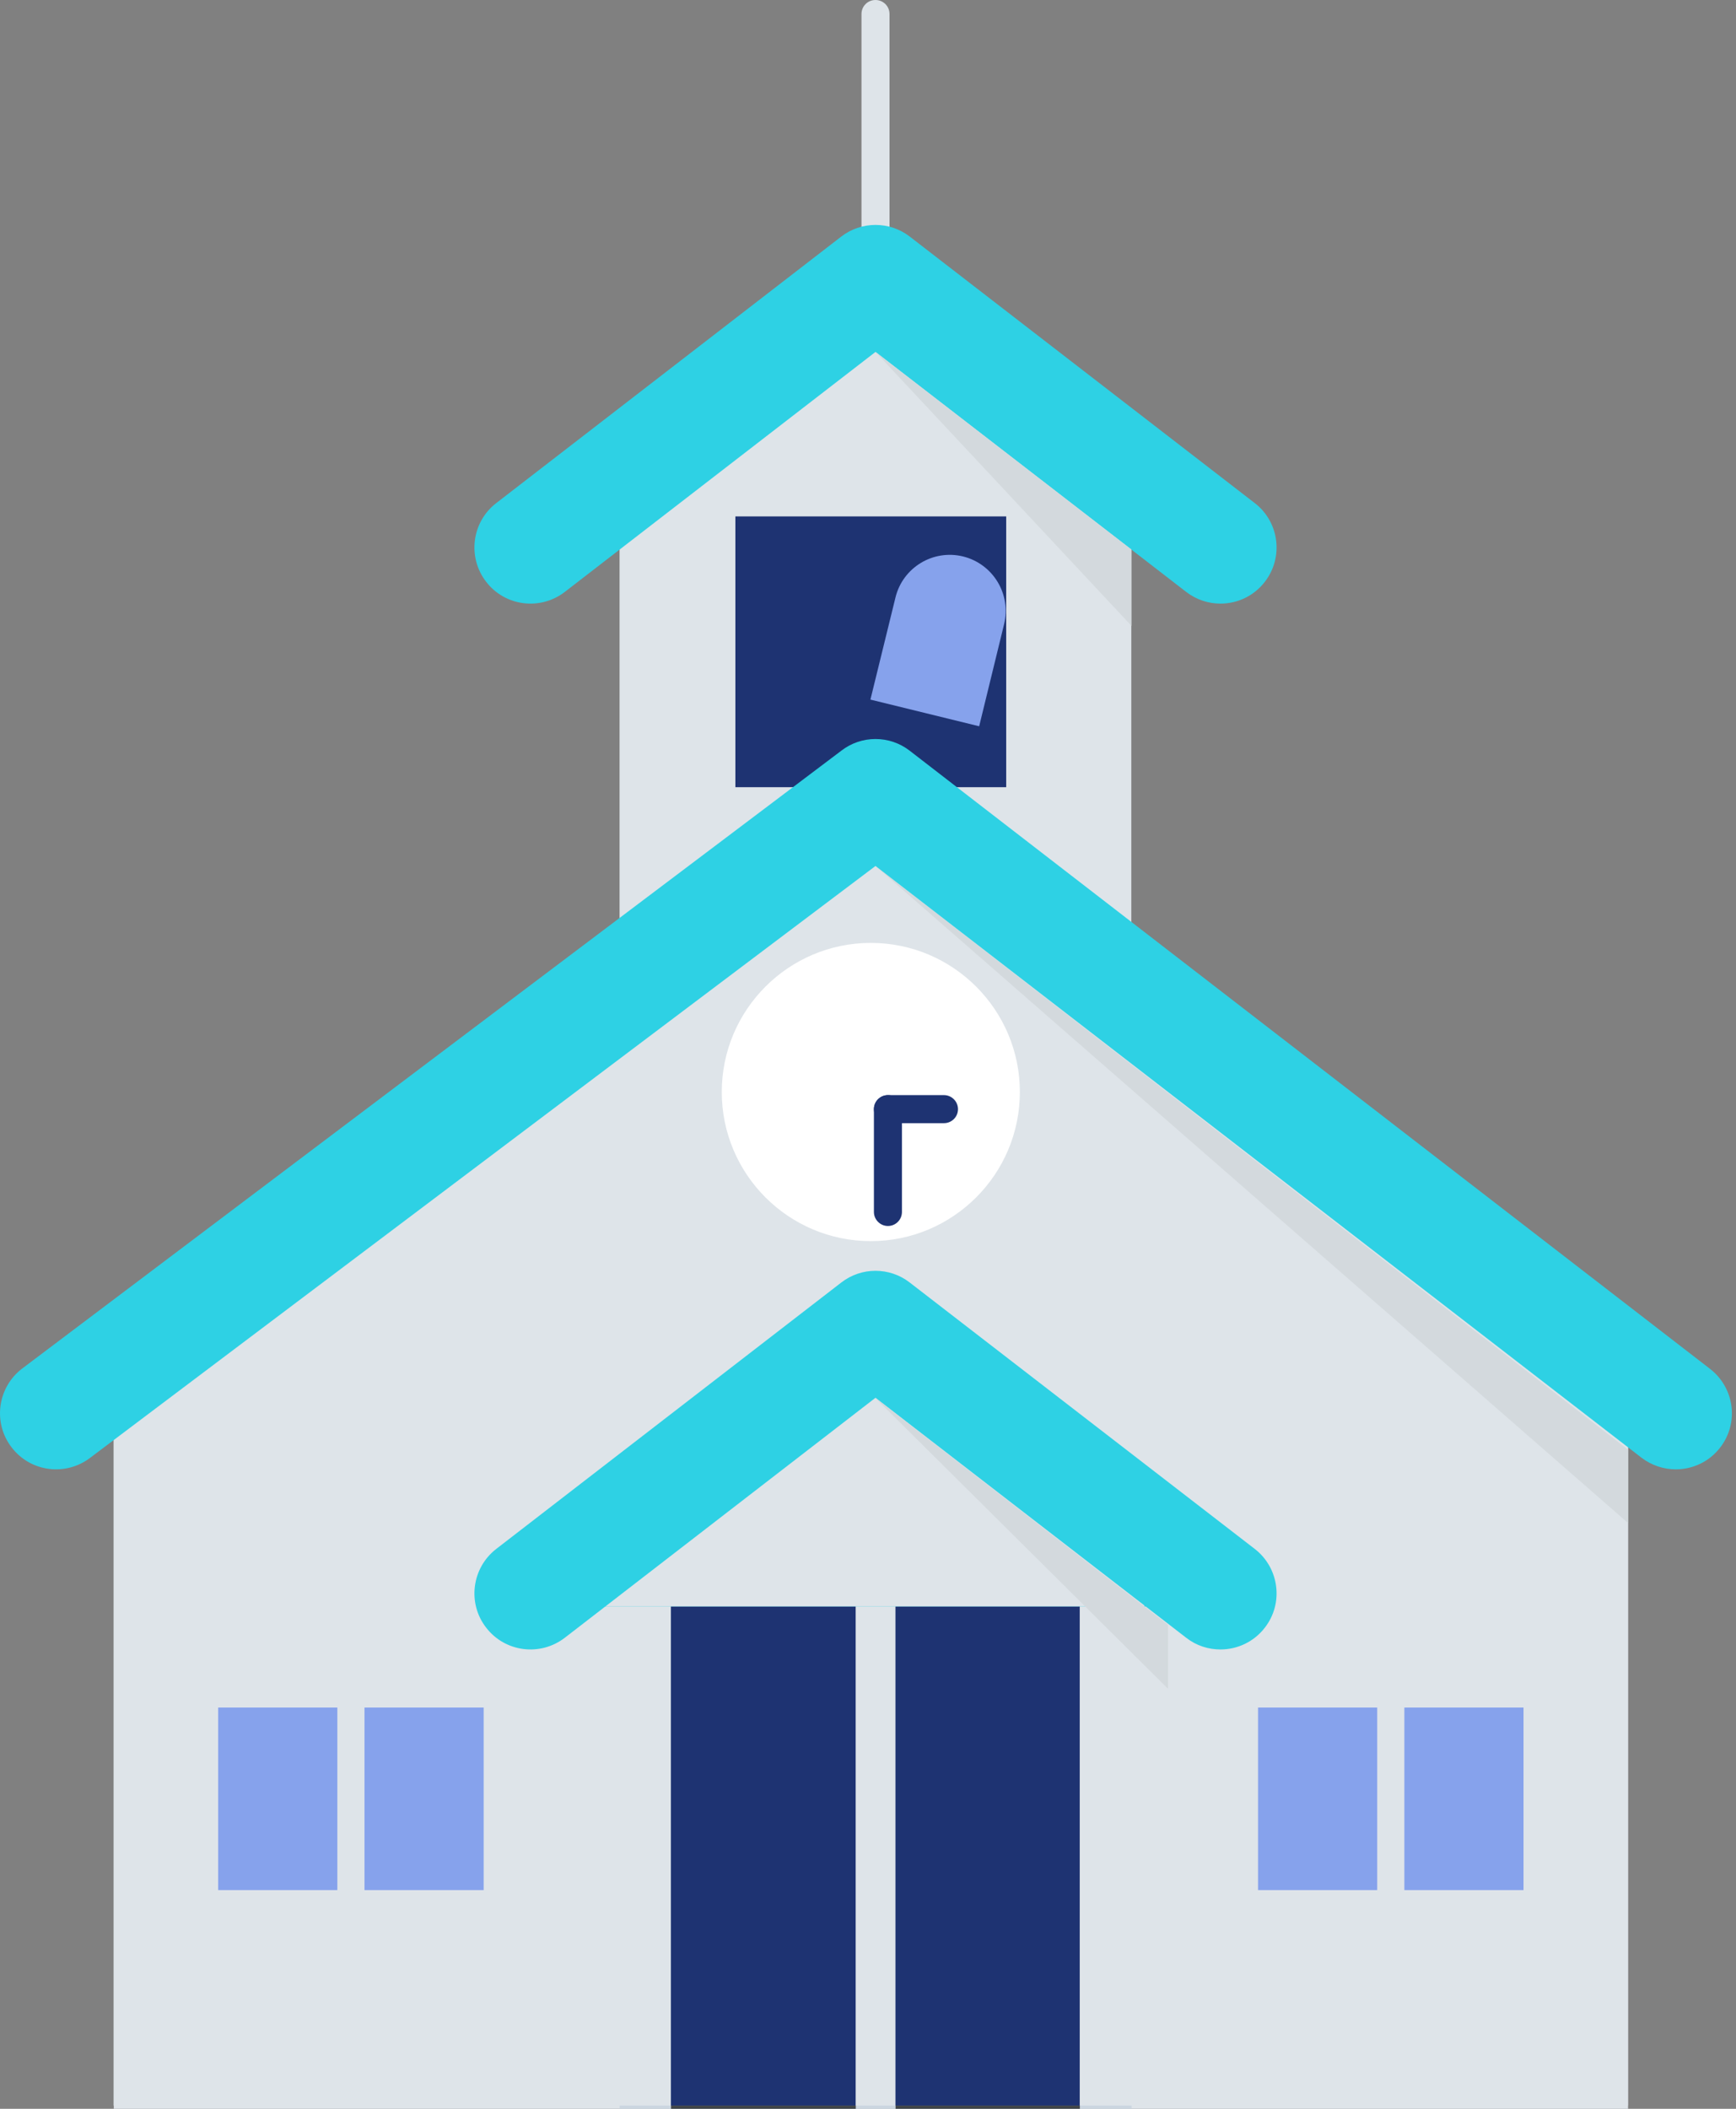 <svg xmlns="http://www.w3.org/2000/svg" xmlns:xlink="http://www.w3.org/1999/xlink" preserveAspectRatio="xMidYMid meet" width="140" height="170" viewBox="0 0 140 170" style="width:100%;height:100%"><rect x="0" y="0" width="140" height="170" fill="#808080" stroke="none"/><defs><animateTransform repeatCount="indefinite" dur="8s" begin="0s" xlink:href="#_R_G_L_5_G" fill="freeze" attributeName="transform" from="1 1" to="1 1" type="scale" additive="sum" keyTimes="0;0.075;0.15;0.2;0.275;0.35;0.4;0.475;0.55;0.6;0.675;0.75;0.8;0.875;0.95;1" values="1 1;0.65 1;1 1;1 1;0.65 1;1 1;1 1;0.65 1;1 1;1 1;0.65 1;1 1;1 1;0.65 1;1 1;1 1" keySplines="0.167 0.167 0.833 0.833;0.167 0.167 0.833 0.833;0.167 0.167 0.833 0.833;0.167 0.167 0.833 0.833;0.167 0.167 0.833 0.833;0.167 0.167 0.833 0.833;0.167 0.167 0.833 0.833;0.167 0.167 0.833 0.833;0.167 0.167 0.833 0.833;0.167 0.167 0.833 0.833;0.167 0.167 0.833 0.833;0.167 0.167 0.833 0.833;0.167 0.167 0.833 0.833;0.167 0.167 0.833 0.833;0 0 0 0" calcMode="spline"/><animateTransform repeatCount="indefinite" dur="8s" begin="0s" xlink:href="#_R_G_L_5_G" fill="freeze" attributeName="transform" from="-0.75 78.25" to="-0.75 78.25" type="translate" additive="sum" keyTimes="0;1" values="-0.75 78.25;-0.75 78.25" keySplines="0 0 1 1" calcMode="spline"/><animateTransform repeatCount="indefinite" dur="8s" begin="0s" xlink:href="#_R_G_L_2_G" fill="freeze" attributeName="transform" from="0" to="720" type="rotate" additive="sum" keyTimes="0;1" values="0;720" keySplines="0.167 0.167 0.833 0.833" calcMode="spline"/><animateTransform repeatCount="indefinite" dur="8s" begin="0s" xlink:href="#_R_G_L_2_G" fill="freeze" attributeName="transform" from="-1.381 -9.666" to="-1.381 -9.666" type="translate" additive="sum" keyTimes="0;1" values="-1.381 -9.666;-1.381 -9.666" keySplines="0 0 1 1" calcMode="spline"/><animateTransform repeatCount="indefinite" dur="8s" begin="0s" xlink:href="#_R_G_L_1_G" fill="freeze" attributeName="transform" from="0" to="360" type="rotate" additive="sum" keyTimes="0;1" values="0;360" keySplines="0.167 0.167 0.833 0.833" calcMode="spline"/><animateTransform repeatCount="indefinite" dur="8s" begin="0s" xlink:href="#_R_G_L_1_G" fill="freeze" attributeName="transform" from="-1.382 -1.38" to="-1.382 -1.38" type="translate" additive="sum" keyTimes="0;1" values="-1.382 -1.38;-1.382 -1.38" keySplines="0 0 1 1" calcMode="spline"/><animateTransform repeatCount="indefinite" dur="8s" begin="0s" xlink:href="#_R_G_L_0_G" fill="freeze" attributeName="transform" from="0" to="0" type="rotate" additive="sum" keyTimes="0;0.1;0.2;0.3;0.4;0.5;0.6;0.7;0.8;0.9;1" values="0;-25;0;-25;0;-25;0;-25;0;-25;0" keySplines="0.167 0.167 0.833 0.833;0.167 0.167 0.833 0.833;0.167 0.167 0.833 0.833;0.167 0.167 0.833 0.833;0.167 0.167 0.833 0.833;0.167 0.167 0.833 0.833;0.167 0.167 0.833 0.833;0.167 0.167 0.833 0.833;0.167 0.167 0.833 0.833;0.167 0.167 0.833 0.833" calcMode="spline"/><animateTransform repeatCount="indefinite" dur="8s" begin="0s" xlink:href="#_R_G_L_0_G" fill="freeze" attributeName="transform" from="-6.641 -0.714" to="-6.641 -0.714" type="translate" additive="sum" keyTimes="0;1" values="-6.641 -0.714;-6.641 -0.714" keySplines="0 0 1 1" calcMode="spline"/><animate attributeType="XML" attributeName="opacity" dur="8s" from="0" to="1" xlink:href="#time_group"/></defs><g id="_R_G"><g id="_R_G_L_5_G" transform=" translate(70.75, 6.75)"><path id="_R_G_L_5_G_D_0_P_0" fill="#ffffff" fill-opacity="1" fill-rule="nonzero" d=" M0.5 -84.25 C0.5,-84.25 0.75,-73 0.75,-73 C0.75,-73 12.5,-78.25 12.5,-78.25 C12.5,-78.25 0.5,-84.25 0.5,-84.25z "/><path id="_R_G_L_5_G_D_1_P_0" stroke="#ffffff" stroke-linecap="round" stroke-linejoin="round" fill="none" stroke-width="0" stroke-opacity="1" d=" M0.5 -84.25 C0.5,-84.25 0.75,-73 0.75,-73 C0.75,-73 12.5,-78.25 12.5,-78.25 C12.5,-78.25 0.5,-84.25 0.5,-84.25z "/></g><g id="_R_G_L_4_G" transform=" translate(69.833, 85) translate(-70.668, -85.25)"><path id="_R_G_L_4_G_D_0_P_0" fill="#dee4e9" fill-opacity="1" fill-rule="nonzero" d=" M71.44 25.02 C70.81,25.02 70.31,24.51 70.31,23.89 C70.31,23.89 70.31,1.38 70.31,1.38 C70.31,0.75 70.81,0.25 71.44,0.25 C72.06,0.25 72.57,0.75 72.57,1.38 C72.57,1.38 72.57,23.89 72.57,23.89 C72.57,24.51 72.06,25.02 71.44,25.02z "/><path id="_R_G_L_4_G_D_1_P_0" fill="#dee4e9" fill-opacity="1" fill-rule="nonzero" d=" M10.01 113.02 C10.01,113.02 10.01,122.54 10.01,122.54 C10.01,122.54 10.01,170.25 10.01,170.25 C10.01,170.25 71.07,170.25 71.07,170.25 C71.07,170.25 132.13,170.25 132.13,170.25 C132.13,170.25 132.13,122.54 132.13,122.54 C132.13,122.54 132.13,113.02 132.13,113.02 C132.13,113.02 71.07,66.06 71.07,66.06 C71.07,66.06 10.01,113.02 10.01,113.02z "/><path id="_R_G_L_4_G_D_2_P_0" fill="#cbd6e0" fill-opacity="1" fill-rule="nonzero" d=" M50.81 170.25 C50.81,170.25 92.09,170.25 92.09,170.25 C92.09,170.25 92.09,128.69 92.09,128.69 C92.09,128.69 50.81,128.69 50.81,128.69 C50.81,128.69 50.81,170.25 50.81,170.25z "/><path id="_R_G_L_4_G_D_3_P_0" fill="#3e4347" fill-opacity="1" fill-rule="nonzero" d=" M54.95 128.93 C54.95,128.93 69.85,128.93 69.85,128.93 C69.85,128.93 69.85,170.25 69.85,170.25 C69.85,170.25 54.95,170.25 54.95,170.25 C54.95,170.25 54.95,128.93 54.95,128.93z "/><path id="_R_G_L_4_G_D_4_P_0" fill="#3e4347" fill-opacity="1" fill-rule="nonzero" d=" M87.92 170.25 C87.92,170.25 73.06,170.25 73.06,170.25 C73.06,170.25 73.06,128.93 73.06,128.93 C73.06,128.93 87.92,128.93 87.92,128.93 C87.92,128.93 87.92,170.25 87.92,170.25z "/><path id="_R_G_L_4_G_D_5_P_0" fill="#2ed1e4" fill-opacity="1" fill-rule="nonzero" d=" M95.75 130.01 C95.75,130.01 47.17,130.01 47.17,130.01 C46.25,130.01 45.63,129.13 45.88,128.26 C45.88,128.26 47.67,122.52 47.67,122.52 C47.83,121.97 48.33,121.56 48.91,121.56 C48.91,121.56 93.96,121.56 93.96,121.56 C94.54,121.56 95.08,121.97 95.25,122.52 C95.25,122.52 97.04,128.26 97.04,128.26 C97.29,129.13 96.62,130.01 95.75,130.01z "/><path id="_R_G_L_4_G_D_6_P_0" fill="#86a2ec" fill-opacity="1" fill-rule="nonzero" d=" M39.85 139.87 C39.85,139.87 39.85,151.17 39.85,151.17 C39.85,152.07 39.1,152.82 38.2,152.82 C38.2,152.82 20.05,152.82 20.05,152.82 C19.14,152.82 18.44,152.07 18.44,151.17 C18.44,151.17 18.44,139.87 18.44,139.87 C18.44,138.97 19.14,138.22 20.05,138.22 C20.05,138.22 38.2,138.22 38.2,138.22 C39.1,138.22 39.85,138.97 39.85,139.87z "/><path id="_R_G_L_4_G_D_7_P_0" fill="#86a2ec" fill-opacity="1" fill-rule="nonzero" d=" M123.71 139.87 C123.71,139.87 123.71,151.17 123.71,151.17 C123.71,152.07 122.96,152.82 122.06,152.82 C122.06,152.82 103.91,152.82 103.91,152.82 C103.01,152.82 102.3,152.07 102.3,151.17 C102.3,151.17 102.3,139.87 102.3,139.87 C102.3,138.97 103.01,138.22 103.91,138.22 C103.91,138.22 122.06,138.22 122.06,138.22 C122.96,138.22 123.71,138.97 123.71,139.87z "/><path id="_R_G_L_4_G_D_8_P_0" fill="#86a2ec" fill-opacity="1" fill-rule="nonzero" d=" M95.75 91.93 C95.75,91.93 95.75,113.45 95.75,113.45 C95.75,114.33 95,115.08 94.12,115.08 C94.12,115.08 48,115.08 48,115.08 C47.08,115.08 46.38,114.33 46.38,113.45 C46.38,113.45 46.38,91.93 46.38,91.93 C46.38,91.06 47.08,90.31 48,90.31 C48,90.31 94.12,90.31 94.12,90.31 C94.33,90.31 94.54,90.35 94.71,90.43 C94.91,90.52 95.08,90.64 95.25,90.81 C95.33,90.85 95.37,90.93 95.41,90.98 C95.41,90.98 95.37,91.02 95.37,91.02 C95.62,91.27 95.75,91.6 95.75,91.93z "/><path id="_R_G_L_4_G_D_9_P_0" fill="#dee4e9" fill-opacity="1" fill-rule="nonzero" d=" M10 112.47 C10,112.47 10,122.28 10,122.28 C10,122.28 10,169.99 10,169.99 C10,169.99 71.06,169.99 71.06,169.99 C71.06,169.99 132.12,169.99 132.12,169.99 C132.12,169.99 132.12,122.28 132.12,122.28 C132.12,122.28 132.12,112.47 132.12,112.47 C132.12,112.47 71.06,66.06 71.06,66.06 C71.06,66.06 10,112.47 10,112.47z "/><path id="_R_G_L_4_G_D_10_P_0" fill="#d3d9dd" fill-opacity="1" fill-rule="nonzero" d=" M132.12 117.11 C132.12,117.11 132.12,123.02 132.12,123.02 C132.12,123.02 71.44,70.06 71.44,70.06 C71.44,70.06 132.12,117.11 132.12,117.11z "/><path id="_R_G_L_4_G_D_11_P_0" fill="#dee4e9" fill-opacity="1" fill-rule="nonzero" d=" M92.07 40.95 C92.07,40.95 71.44,25.02 71.44,25.02 C71.44,25.02 50.8,40.95 50.8,40.95 C50.8,40.95 50.8,77.93 50.8,77.93 C50.8,77.93 71.44,61.97 71.44,61.97 C71.44,61.97 92.07,77.93 92.07,77.93 C92.07,77.93 92.07,40.95 92.07,40.95z "/><path id="_R_G_L_4_G_D_12_P_0" fill="#1e3372" fill-opacity="1" fill-rule="nonzero" d=" M54.94 128.67 C54.94,128.67 69.84,128.67 69.84,128.67 C69.84,128.67 69.84,169.99 69.84,169.99 C69.84,169.99 54.94,169.99 54.94,169.99 C54.94,169.99 54.94,128.67 54.94,128.67z "/><path id="_R_G_L_4_G_D_13_P_0" fill="#1e3372" fill-opacity="1" fill-rule="nonzero" d=" M87.91 169.99 C87.91,169.99 73.05,169.99 73.05,169.99 C73.05,169.99 73.05,128.67 73.05,128.67 C73.05,128.67 87.91,128.67 87.91,128.67 C87.91,128.67 87.91,169.99 87.91,169.99z "/><path id="_R_G_L_4_G_D_14_P_0" fill="#2ed1e4" fill-opacity="1" fill-rule="nonzero" d=" M97.03 128 C97.03,128 95.24,122.25 95.24,122.25 C95.07,121.71 94.53,121.3 93.95,121.3 C93.95,121.3 48.91,121.3 48.91,121.3 C48.32,121.3 47.82,121.71 47.66,122.25 C47.66,122.25 45.87,128 45.87,128 C45.62,128.87 46.24,129.75 47.16,129.75 C47.16,129.75 95.74,129.75 95.74,129.75 C96.61,129.75 97.28,128.87 97.03,128z "/><path id="_R_G_L_4_G_D_15_P_0" fill="#86a2ec" fill-opacity="1" fill-rule="nonzero" d=" M18.43 152.62 C18.43,152.62 18.43,137.9 18.43,137.9 C18.43,137.9 28.04,137.9 28.04,137.9 C28.04,137.9 28.04,152.62 28.04,152.62 C28.04,152.62 18.43,152.62 18.43,152.62z "/><path id="_R_G_L_4_G_D_16_P_0" fill="#86a2ec" fill-opacity="1" fill-rule="nonzero" d=" M30.23 152.62 C30.23,152.62 30.23,137.9 30.23,137.9 C30.23,137.9 39.84,137.9 39.84,137.9 C39.84,137.9 39.84,152.62 39.84,152.62 C39.84,152.62 30.23,152.62 30.23,152.62z "/><path id="_R_G_L_4_G_D_17_P_0" fill="#86a2ec" fill-opacity="1" fill-rule="nonzero" d=" M102.29 152.62 C102.29,152.62 102.29,137.9 102.29,137.9 C102.29,137.9 111.9,137.9 111.9,137.9 C111.9,137.9 111.9,152.62 111.9,152.62 C111.9,152.62 102.29,152.62 102.29,152.62z "/><path id="_R_G_L_4_G_D_18_P_0" fill="#86a2ec" fill-opacity="1" fill-rule="nonzero" d=" M114.09 152.62 C114.09,152.62 114.09,137.9 114.09,137.9 C114.09,137.9 123.7,137.9 123.7,137.9 C123.7,137.9 123.7,152.62 123.7,152.62 C123.7,152.62 114.09,152.62 114.09,152.62z "/><path id="_R_G_L_4_G_D_19_P_0" fill="#dee4e9" fill-opacity="1" fill-rule="nonzero" d=" M93.12 123.8 C93.12,123.8 71.39,107.66 71.39,107.66 C71.39,107.66 49.66,123.8 49.66,123.8 C49.66,123.8 49.66,129.75 49.66,129.75 C49.66,129.75 71.39,129.75 71.39,129.75 C71.39,129.75 93.12,129.75 93.12,129.75 C93.12,129.75 93.12,123.8 93.12,123.8z "/><path id="_R_G_L_4_G_D_20_P_0" fill="#2ed1e4" fill-opacity="1" fill-rule="nonzero" d=" M99.26 133.22 C98.29,133.22 97.32,132.92 96.5,132.28 C96.5,132.28 71.44,112.93 71.44,112.93 C71.44,112.93 46.38,132.28 46.38,132.28 C44.4,133.8 41.56,133.44 40.04,131.46 C38.51,129.49 38.88,126.65 40.85,125.12 C40.85,125.12 68.68,103.64 68.68,103.64 C70.3,102.38 72.58,102.38 74.2,103.64 C74.2,103.64 102.03,125.12 102.03,125.12 C104,126.65 104.37,129.49 102.84,131.46 C101.95,132.62 100.61,133.22 99.26,133.22z "/><path id="_R_G_L_4_G_D_21_P_0" fill="#1e3372" fill-opacity="1" fill-rule="nonzero" d=" M81.98 63.71 C81.98,63.71 60.14,63.71 60.14,63.71 C60.14,63.71 60.14,41.88 60.14,41.88 C60.14,41.88 81.98,41.88 81.98,41.88 C81.98,41.88 81.98,63.71 81.98,63.71z "/><path id="_R_G_L_4_G_D_22_P_0" fill="#2ed1e4" fill-opacity="1" fill-rule="nonzero" d=" M135.98 118.7 C135.01,118.7 134.04,118.39 133.21,117.76 C133.21,117.76 71.44,70.06 71.44,70.06 C71.44,70.06 8.12,117.76 8.12,117.76 C6.14,119.28 3.3,118.92 1.78,116.94 C0.25,114.97 0.62,112.13 2.59,110.6 C2.59,110.6 68.68,60.77 68.68,60.77 C70.3,59.51 72.58,59.51 74.2,60.77 C74.2,60.77 138.74,110.6 138.74,110.6 C140.72,112.13 141.09,114.97 139.56,116.94 C138.67,118.1 137.33,118.7 135.98,118.7z "/><path id="_R_G_L_4_G_D_23_P_0" fill="#2ed1e4" fill-opacity="1" fill-rule="nonzero" d=" M99.26 48.91 C98.29,48.91 97.32,48.6 96.5,47.97 C96.5,47.97 71.44,28.62 71.44,28.62 C71.44,28.62 46.38,47.97 46.38,47.97 C44.4,49.49 41.56,49.13 40.04,47.15 C38.51,45.17 38.88,42.33 40.85,40.81 C40.85,40.81 68.68,19.32 68.68,19.32 C70.3,18.07 72.58,18.07 74.2,19.32 C74.2,19.32 102.03,40.81 102.03,40.81 C104,42.33 104.37,45.17 102.84,47.15 C101.95,48.31 100.61,48.91 99.26,48.91z "/><path id="_R_G_L_4_G_D_24_P_0" fill="#d3d9dd" fill-opacity="1" fill-rule="nonzero" d=" M92.08 44.55 C92.08,44.55 92.08,50.7 92.08,50.7 C92.08,50.7 71.44,28.62 71.44,28.62 C71.44,28.62 92.08,44.55 92.08,44.55z "/><path id="_R_G_L_4_G_D_25_P_0" fill="#d3d9dd" fill-opacity="1" fill-rule="nonzero" d=" M95.03 131.23 C95.03,131.23 95.03,136.39 95.03,136.39 C95.03,136.39 71.39,112.91 71.39,112.91 C71.39,112.91 95.03,131.23 95.03,131.23z "/></g><g id="_R_G_L_3_G" transform=" translate(70.227, 88.033) translate(-13.4, -13.401)"><path id="_R_G_L_3_G_D_0_P_0" fill="#ffffff" fill-opacity="1" fill-rule="nonzero" d=" M25.99 13.4 C25.99,20.35 20.35,25.99 13.4,25.99 C6.45,25.99 0.81,20.35 0.81,13.4 C0.81,6.45 6.45,0.82 13.4,0.82 C20.35,0.82 25.99,6.45 25.99,13.4z "/><path id="_R_G_L_3_G_D_1_P_0" fill="#dee4e9" fill-opacity="1" fill-rule="nonzero" d=" M13.4 26.55 C6.15,26.55 0.25,20.65 0.25,13.4 C0.25,6.15 6.15,0.25 13.4,0.25 C20.65,0.25 26.55,6.15 26.55,13.4 C26.55,20.65 20.65,26.55 13.4,26.55z  M13.4 1.38 C6.77,1.38 1.38,6.77 1.38,13.4 C1.38,20.03 6.77,25.42 13.4,25.42 C20.03,25.42 25.42,20.03 25.42,13.4 C25.42,6.77 20.03,1.38 13.4,1.38z "/></g><g id="_R_G_L_2_G" transform=" translate(70.227, 88.033)"><path id="_R_G_L_2_G_D_0_P_0" fill="#1e3372" fill-opacity="1" fill-rule="nonzero" d=" M1.38 10.8 C0.76,10.8 0.25,10.29 0.25,9.67 C0.25,9.67 0.25,1.38 0.25,1.38 C0.25,0.75 0.76,0.25 1.38,0.25 C2.01,0.25 2.51,0.75 2.51,1.38 C2.51,1.38 2.51,9.67 2.51,9.67 C2.51,10.29 2.01,10.8 1.38,10.8z "/></g><g id="_R_G_L_1_G" transform=" translate(70.227, 88.033)"><path id="_R_G_L_1_G_D_0_P_0" fill="#1e3372" fill-opacity="1" fill-rule="nonzero" d=" M5.9 2.51 C5.9,2.51 1.38,2.51 1.38,2.51 C0.76,2.51 0.25,2.01 0.25,1.38 C0.25,0.76 0.76,0.25 1.38,0.25 C1.38,0.25 5.9,0.25 5.9,0.25 C6.52,0.25 7.03,0.76 7.03,1.38 C7.03,2.01 6.52,2.51 5.9,2.51z "/></g><g id="_R_G_L_0_G" transform=" translate(69.945, 44.018)"><path id="_R_G_L_0_G_D_0_P_0" fill="#86a2ec" fill-opacity="1" fill-rule="nonzero" d=" M9.02 14.53 C9.02,14.53 0.25,12.38 0.25,12.38 C0.25,12.38 2.27,4.15 2.27,4.15 C2.86,1.73 5.3,0.25 7.72,0.84 C10.14,1.44 11.62,3.88 11.03,6.3 C11.03,6.3 9.02,14.53 9.02,14.53z "/></g></g><g id="time_group"/></svg>